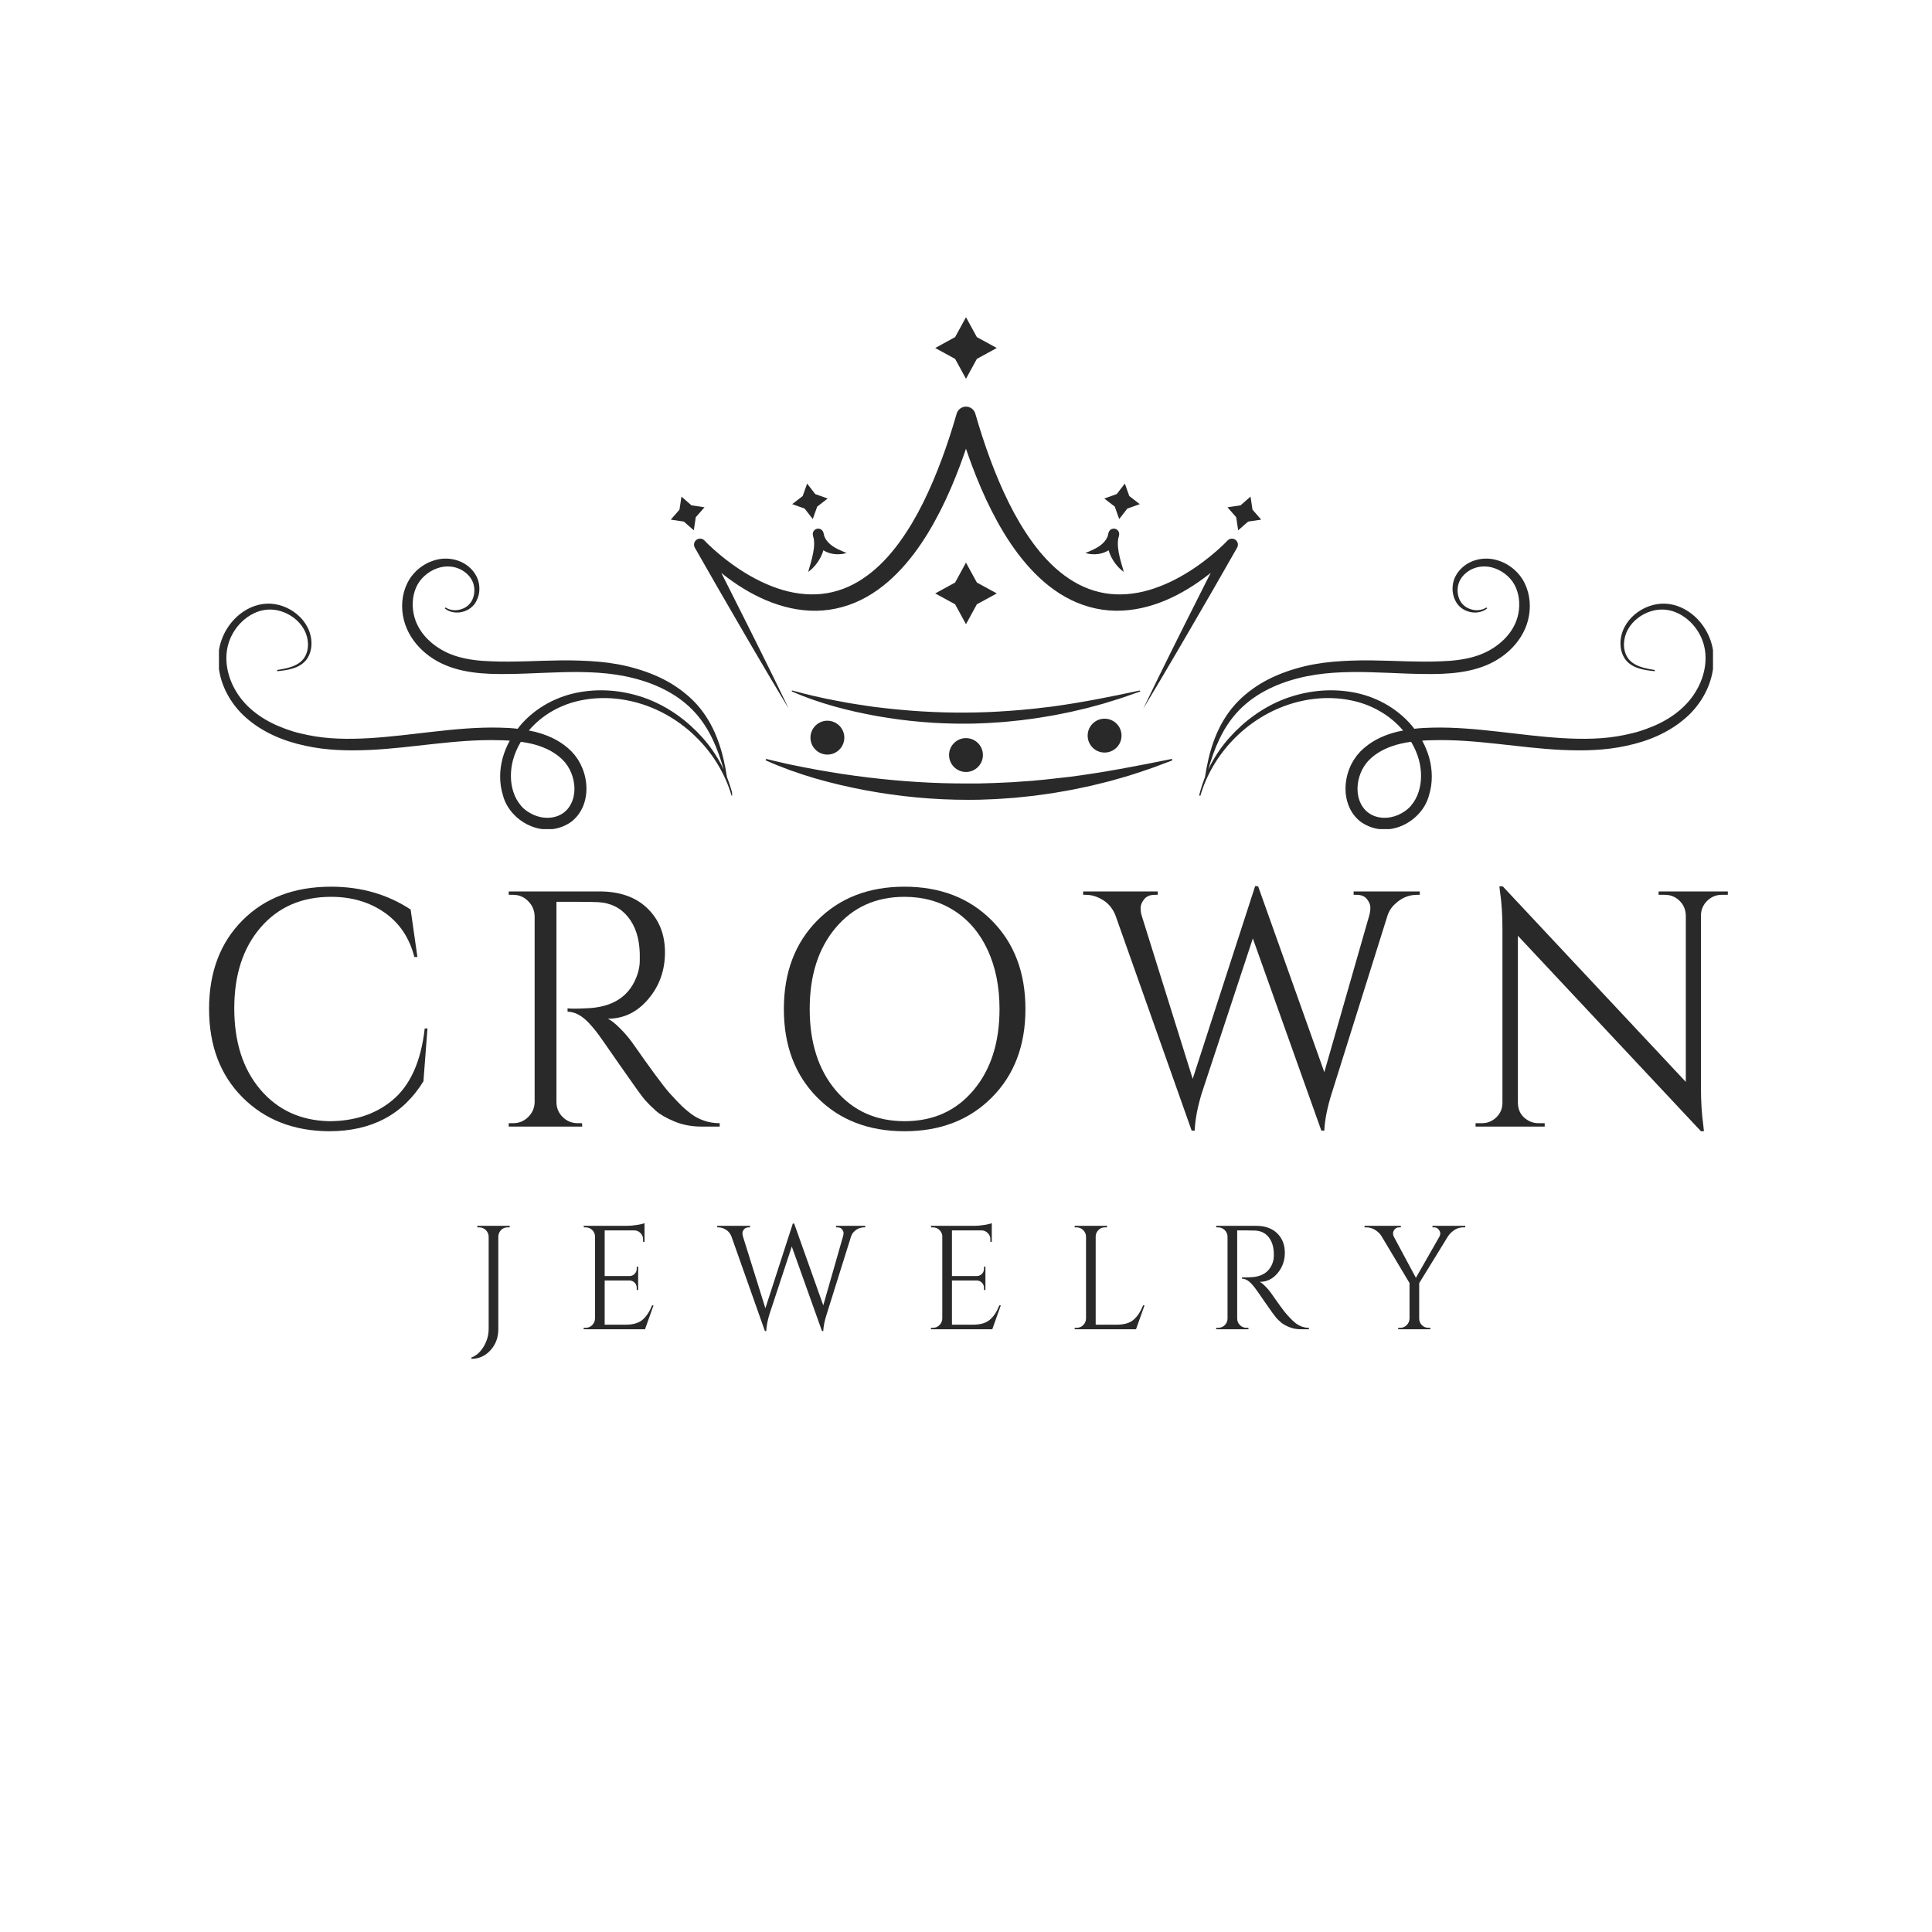 <svg version="1.0" preserveAspectRatio="xMidYMid meet" height="500" viewBox="0 0 375 375" zoomAndPan="magnify" width="500" xmlns:xlink="http://www.w3.org/1999/xlink" xmlns="http://www.w3.org/2000/svg"><defs><g></g><clipPath id="d1b8434a41"><path clip-rule="nonzero" d="M 232.754 108.426 L 332.492 108.426 L 332.492 160.926 L 232.754 160.926 Z M 232.754 108.426"></path></clipPath><clipPath id="75e72c7146"><path clip-rule="nonzero" d="M 42.5 108.426 L 142.098 108.426 L 142.098 160.926 L 42.5 160.926 Z M 42.5 108.426"></path></clipPath><clipPath id="2362b3aef0"><path clip-rule="nonzero" d="M 148 147 L 228 147 L 228 155.324 L 148 155.324 Z M 148 147"></path></clipPath><clipPath id="d8c519e1ed"><path clip-rule="nonzero" d="M 181 61.574 L 194 61.574 L 194 74 L 181 74 Z M 181 61.574"></path></clipPath><clipPath id="45cc638ced"><path clip-rule="nonzero" d="M 238 96 L 244.941 96 L 244.941 103 L 238 103 Z M 238 96"></path></clipPath><clipPath id="d6f0dd83bb"><path clip-rule="nonzero" d="M 130.191 96 L 137 96 L 137 103 L 130.191 103 Z M 130.191 96"></path></clipPath></defs><g clip-path="url(#d1b8434a41)"><path fill-rule="nonzero" fill-opacity="1" d="M 275.348 153.707 C 275.035 154.691 274.527 155.609 273.867 156.387 C 273.203 157.168 272.332 157.754 271.402 158.168 C 269.547 158.988 267.25 158.973 265.605 157.758 C 263.941 156.543 263.305 154.332 263.535 152.312 C 263.75 150.27 264.723 148.293 266.312 146.988 C 267.883 145.645 269.844 144.828 271.855 144.352 C 272.527 144.191 273.211 144.078 273.895 143.98 C 274.562 145.105 275.098 146.309 275.43 147.57 C 275.949 149.574 275.992 151.742 275.348 153.707 Z M 326.301 117.91 C 325.324 117.477 324.273 117.211 323.199 117.168 C 322.129 117.125 321.059 117.309 320.055 117.672 C 318.055 118.398 316.281 119.84 315.297 121.758 C 314.328 123.645 314.18 126.109 315.434 127.93 C 316.066 128.828 317.055 129.398 318.062 129.719 C 319.082 130.047 320.141 130.176 321.184 130.285 L 321.207 130.043 C 320.172 129.883 319.137 129.699 318.188 129.336 C 317.242 128.977 316.391 128.406 315.891 127.602 C 314.867 125.984 315.074 123.758 316.008 122.125 C 316.953 120.453 318.605 119.223 320.406 118.656 C 322.219 118.066 324.129 118.246 325.785 119.082 C 327.441 119.895 328.844 121.258 329.77 122.883 C 330.711 124.512 331.129 126.352 331.039 128.227 C 330.957 130.094 330.398 131.949 329.496 133.617 C 328.598 135.297 327.363 136.754 325.887 137.977 C 324.414 139.199 322.727 140.18 320.934 140.938 C 320.031 141.316 319.113 141.66 318.176 141.949 C 317.242 142.25 316.258 142.434 315.297 142.66 C 311.406 143.48 307.344 143.508 303.266 143.273 C 299.184 143.027 295.047 142.492 290.852 142.016 C 286.652 141.543 282.367 141.129 277.992 141.234 C 276.855 141.25 275.684 141.32 274.504 141.453 C 274.352 141.258 274.211 141.051 274.047 140.859 C 271.047 137.293 266.73 135.047 262.312 134.32 C 257.887 133.57 253.359 134.121 249.254 135.688 C 245.152 137.277 241.555 139.918 238.676 143.129 C 237.23 144.73 236.004 146.52 234.996 148.41 C 234.828 148.73 234.68 149.059 234.527 149.383 C 235.645 145.379 237.246 141.445 240.039 138.359 C 243.156 134.879 247.52 132.766 251.996 131.641 C 256.504 130.48 261.199 130.359 265.848 130.473 C 270.504 130.586 275.164 130.953 279.852 130.789 C 282.191 130.691 284.547 130.418 286.812 129.727 C 289.07 129.047 291.215 127.906 292.957 126.285 C 294.699 124.68 296.051 122.598 296.617 120.266 C 297.188 117.957 297.012 115.43 295.973 113.273 C 294.941 111.105 292.961 109.441 290.68 108.758 C 288.41 108.047 285.766 108.473 283.941 110.059 C 283.035 110.836 282.332 111.887 282.07 113.07 C 281.809 114.242 281.934 115.516 282.488 116.59 C 283.535 118.824 286.715 119.652 288.664 118.098 L 288.512 117.91 C 287.559 118.531 286.363 118.578 285.371 118.219 C 284.359 117.879 283.582 117.141 283.223 116.207 C 282.852 115.289 282.824 114.23 283.105 113.309 C 283.383 112.395 283.996 111.609 284.77 111.039 C 286.332 109.859 288.414 109.652 290.207 110.332 C 292.016 110.996 293.543 112.391 294.254 114.105 C 294.996 115.84 295.062 117.891 294.559 119.754 C 294.059 121.602 292.914 123.281 291.418 124.59 C 289.914 125.914 288.125 126.879 286.129 127.453 C 284.137 128.039 281.977 128.281 279.754 128.355 C 275.273 128.555 270.629 128.223 265.898 128.176 C 263.531 128.168 261.129 128.23 258.719 128.445 C 256.309 128.66 253.875 129.078 251.523 129.777 C 249.168 130.457 246.859 131.395 244.727 132.664 C 242.609 133.957 240.648 135.555 239.086 137.496 C 237.523 139.438 236.379 141.637 235.57 143.898 C 234.754 146.16 234.25 148.492 233.891 150.82 C 233.438 151.988 233.047 153.18 232.754 154.395 L 232.988 154.461 C 235.34 146.371 241.793 139.676 249.684 136.906 C 253.613 135.52 257.914 135.098 262.012 135.895 C 265.984 136.641 269.727 138.695 272.344 141.793 C 271.996 141.863 271.648 141.922 271.301 142.008 C 269.047 142.551 266.719 143.504 264.777 145.184 C 264.535 145.391 264.309 145.617 264.074 145.836 C 263.848 146.086 263.617 146.344 263.398 146.602 C 263.203 146.875 263 147.145 262.816 147.426 C 262.648 147.711 262.469 147.996 262.32 148.289 C 261.723 149.473 261.348 150.746 261.215 152.066 C 261.082 153.387 261.195 154.773 261.676 156.121 C 262.141 157.461 263.043 158.746 264.25 159.609 C 269.473 163.125 276.055 159.426 277.367 154.375 C 278.133 151.914 278.039 149.375 277.402 147.051 C 277.07 145.891 276.609 144.789 276.047 143.758 C 276.715 143.711 277.387 143.68 278.059 143.676 C 286.441 143.43 294.742 145.16 303.152 145.562 C 307.352 145.75 311.609 145.672 315.742 144.746 C 319.859 143.883 323.902 142.207 327.121 139.406 C 330.332 136.641 332.535 132.562 332.625 128.254 C 332.785 123.961 330.227 119.668 326.301 117.91" fill="#292929"></path></g><g clip-path="url(#75e72c7146)"><path fill-rule="nonzero" fill-opacity="1" d="M 99.641 153.707 C 99.953 154.691 100.465 155.609 101.125 156.387 C 101.785 157.168 102.656 157.754 103.586 158.168 C 105.441 158.988 107.742 158.973 109.387 157.758 C 111.047 156.543 111.688 154.332 111.457 152.312 C 111.238 150.27 110.27 148.293 108.676 146.988 C 107.109 145.645 105.148 144.828 103.137 144.352 C 102.461 144.191 101.781 144.078 101.094 143.98 C 100.43 145.105 99.891 146.309 99.559 147.57 C 99.043 149.574 99 151.742 99.641 153.707 Z M 48.688 117.91 C 49.664 117.477 50.719 117.211 51.789 117.168 C 52.859 117.125 53.934 117.309 54.938 117.672 C 56.938 118.398 58.711 119.84 59.695 121.758 C 60.66 123.645 60.812 126.109 59.555 127.93 C 58.922 128.828 57.938 129.398 56.926 129.719 C 55.91 130.047 54.852 130.176 53.809 130.285 L 53.781 130.043 C 54.816 129.883 55.852 129.699 56.805 129.336 C 57.75 128.977 58.602 128.406 59.102 127.602 C 60.125 125.984 59.918 123.758 58.98 122.125 C 58.039 120.453 56.383 119.223 54.586 118.656 C 52.773 118.066 50.863 118.246 49.207 119.082 C 47.551 119.895 46.148 121.258 45.223 122.883 C 44.277 124.512 43.859 126.352 43.949 128.227 C 44.031 130.094 44.594 131.949 45.492 133.617 C 46.395 135.297 47.625 136.754 49.105 137.977 C 50.574 139.199 52.266 140.18 54.059 140.938 C 54.957 141.316 55.875 141.66 56.816 141.949 C 57.75 142.25 58.73 142.434 59.695 142.66 C 63.582 143.48 67.648 143.508 71.723 143.273 C 75.809 143.027 79.941 142.492 84.141 142.016 C 88.336 141.543 92.621 141.129 96.996 141.234 C 98.137 141.25 99.305 141.32 100.484 141.453 C 100.641 141.258 100.781 141.051 100.941 140.859 C 103.945 137.293 108.262 135.047 112.68 134.32 C 117.105 133.57 121.633 134.121 125.734 135.688 C 129.836 137.277 133.438 139.918 136.316 143.129 C 137.762 144.73 138.988 146.52 139.996 148.41 C 140.16 148.73 140.312 149.059 140.465 149.383 C 139.344 145.379 137.742 141.445 134.949 138.359 C 131.836 134.879 127.473 132.766 122.996 131.641 C 118.488 130.48 113.789 130.359 109.145 130.473 C 104.488 130.586 99.824 130.953 95.137 130.789 C 92.801 130.691 90.441 130.418 88.18 129.727 C 85.922 129.047 83.773 127.906 82.031 126.285 C 80.293 124.68 78.938 122.598 78.375 120.266 C 77.801 117.957 77.977 115.43 79.02 113.273 C 80.051 111.105 82.031 109.441 84.312 108.758 C 86.582 108.047 89.227 108.473 91.051 110.059 C 91.957 110.836 92.656 111.887 92.918 113.07 C 93.18 114.242 93.059 115.516 92.5 116.59 C 91.453 118.824 88.277 119.652 86.328 118.098 L 86.48 117.91 C 87.434 118.531 88.629 118.578 89.621 118.219 C 90.629 117.879 91.406 117.141 91.766 116.207 C 92.141 115.289 92.168 114.23 91.887 113.309 C 91.609 112.395 90.996 111.609 90.223 111.039 C 88.656 109.859 86.578 109.652 84.781 110.332 C 82.977 110.996 81.445 112.391 80.734 114.105 C 79.996 115.84 79.926 117.891 80.434 119.754 C 80.934 121.602 82.074 123.281 83.574 124.59 C 85.078 125.914 86.867 126.879 88.859 127.453 C 90.855 128.039 93.016 128.281 95.238 128.355 C 99.719 128.555 104.359 128.223 109.094 128.176 C 111.461 128.168 113.863 128.23 116.27 128.445 C 118.684 128.66 121.113 129.078 123.465 129.777 C 125.82 130.457 128.129 131.395 130.262 132.664 C 132.379 133.957 134.34 135.555 135.906 137.496 C 137.465 139.438 138.609 141.637 139.418 143.898 C 140.238 146.16 140.742 148.492 141.098 150.82 C 141.555 151.988 141.945 153.18 142.234 154.395 L 142 154.461 C 139.652 146.371 133.199 139.676 125.309 136.906 C 121.375 135.52 117.078 135.098 112.98 135.895 C 109.004 136.641 105.266 138.695 102.645 141.793 C 102.992 141.863 103.34 141.922 103.691 142.008 C 105.941 142.551 108.273 143.504 110.215 145.184 C 110.453 145.391 110.684 145.617 110.914 145.836 C 111.145 146.086 111.371 146.344 111.59 146.602 C 111.789 146.875 111.992 147.145 112.176 147.426 C 112.344 147.711 112.52 147.996 112.668 148.289 C 113.27 149.473 113.645 150.746 113.777 152.066 C 113.906 153.387 113.797 154.773 113.316 156.121 C 112.852 157.461 111.949 158.746 110.742 159.609 C 105.52 163.125 98.934 159.426 97.621 154.375 C 96.855 151.914 96.949 149.375 97.586 147.051 C 97.918 145.891 98.379 144.789 98.945 143.758 C 98.277 143.711 97.605 143.68 96.934 143.676 C 88.551 143.43 80.25 145.16 71.84 145.562 C 67.641 145.75 63.379 145.672 59.25 144.746 C 55.129 143.883 51.09 142.207 47.867 139.406 C 44.66 136.641 42.453 132.562 42.367 128.254 C 42.207 123.961 44.762 119.668 48.688 117.91" fill="#292929"></path></g><path fill-rule="nonzero" fill-opacity="1" d="M 160.223 104.555 C 160.191 104.508 160.176 104.453 160.148 104.406 C 160.09 104.309 160.051 104.207 160.008 104.105 C 160 104.082 159.992 104.059 159.984 104.035 C 159.941 103.805 159.887 103.574 159.812 103.348 L 159.809 103.336 C 159.66 102.871 159.203 102.559 158.695 102.613 C 158.121 102.676 157.703 103.191 157.766 103.77 C 157.773 103.871 157.785 103.91 157.793 103.969 C 157.805 104.027 157.816 104.074 157.828 104.125 C 157.852 104.227 157.883 104.32 157.91 104.414 C 157.914 104.418 157.914 104.418 157.914 104.422 C 157.938 104.527 157.957 104.633 157.973 104.742 C 158.004 105.004 158.027 105.27 158.023 105.543 C 158.023 106.098 157.953 106.672 157.844 107.266 C 157.738 107.859 157.586 108.465 157.418 109.086 C 157.25 109.707 157.059 110.332 156.867 111 C 157.156 110.805 157.422 110.582 157.668 110.344 C 157.918 110.102 158.145 109.844 158.363 109.574 C 158.797 109.035 159.164 108.434 159.457 107.785 C 159.598 107.473 159.719 107.145 159.812 106.805 C 160.031 106.941 160.254 107.059 160.48 107.156 L 160.965 107.34 C 161.129 107.383 161.293 107.422 161.457 107.461 C 161.539 107.477 161.617 107.5 161.699 107.512 C 161.781 107.523 161.863 107.531 161.945 107.539 C 162.109 107.555 162.273 107.574 162.434 107.582 C 162.758 107.586 163.078 107.566 163.395 107.539 C 163.711 107.484 164.023 107.418 164.324 107.336 C 164.031 107.199 163.746 107.082 163.469 106.977 L 162.664 106.609 C 162.539 106.539 162.414 106.477 162.289 106.41 C 162.227 106.379 162.168 106.344 162.105 106.312 C 162.047 106.277 161.988 106.238 161.93 106.203 C 161.816 106.129 161.703 106.055 161.59 105.992 L 161.281 105.754 C 160.883 105.438 160.559 105.078 160.312 104.699 L 160.223 104.555" fill="#292929"></path><path fill-rule="nonzero" fill-opacity="1" d="M 238.262 104.918 L 238.215 104.965 C 238.105 105.078 237.965 105.223 237.836 105.352 L 237.434 105.746 C 237.16 106.012 236.879 106.27 236.598 106.523 C 236.031 107.035 235.453 107.531 234.859 108.008 C 233.672 108.965 232.445 109.871 231.172 110.691 C 228.625 112.336 225.898 113.684 223.062 114.516 C 220.23 115.348 217.277 115.617 214.457 115.141 C 213.043 114.902 211.668 114.484 210.355 113.902 C 209.043 113.32 207.801 112.574 206.629 111.711 C 204.281 109.98 202.246 107.773 200.473 105.355 C 199.586 104.145 198.758 102.879 197.977 101.578 C 197.203 100.273 196.48 98.934 195.801 97.566 C 193.094 92.082 191.023 86.238 189.309 80.289 C 189.133 79.695 188.664 79.188 188.02 79 C 187.02 78.711 185.977 79.289 185.688 80.289 C 183.969 86.238 181.891 92.078 179.188 97.559 C 178.508 98.926 177.781 100.27 177.008 101.57 C 176.227 102.871 175.398 104.133 174.512 105.348 C 172.738 107.766 170.703 109.973 168.355 111.699 C 167.184 112.562 165.941 113.312 164.629 113.895 C 163.32 114.477 161.945 114.895 160.535 115.133 C 157.711 115.613 154.762 115.344 151.93 114.516 C 149.094 113.68 146.367 112.336 143.824 110.691 C 142.551 109.867 141.324 108.965 140.137 108.008 C 139.547 107.527 138.965 107.031 138.402 106.52 C 138.117 106.266 137.84 106.008 137.566 105.746 L 137.164 105.348 C 137.031 105.219 136.895 105.078 136.781 104.961 L 136.738 104.914 C 136.375 104.527 135.781 104.426 135.301 104.703 C 134.738 105.023 134.543 105.742 134.867 106.305 L 139.355 114.148 L 143.887 121.969 C 145.391 124.578 146.926 127.172 148.453 129.77 L 149.598 131.715 L 150.758 133.656 L 153.082 137.535 L 151.113 133.465 L 150.121 131.434 L 149.121 129.406 C 147.785 126.707 146.457 124 145.098 121.312 L 141.039 113.238 L 140.008 111.211 C 140.758 111.809 141.523 112.387 142.316 112.938 C 144.973 114.785 147.879 116.363 151.047 117.383 C 152.625 117.891 154.27 118.262 155.949 118.434 C 157.629 118.613 159.344 118.59 161.035 118.34 C 162.723 118.094 164.383 117.625 165.953 116.969 C 167.523 116.309 169.008 115.465 170.375 114.488 C 173.117 112.531 175.41 110.094 177.387 107.492 C 179.359 104.883 181.016 102.086 182.477 99.219 C 183.207 97.781 183.887 96.328 184.527 94.859 C 185.164 93.387 185.754 91.902 186.316 90.406 C 186.727 89.309 187.121 88.207 187.496 87.098 C 187.871 88.207 188.266 89.309 188.676 90.406 C 189.793 93.398 191.051 96.348 192.512 99.219 C 193.973 102.086 195.625 104.887 197.602 107.496 C 199.578 110.098 201.875 112.535 204.617 114.492 C 205.984 115.465 207.469 116.309 209.039 116.969 C 210.609 117.625 212.27 118.09 213.957 118.336 C 215.648 118.586 217.363 118.605 219.043 118.426 C 220.723 118.254 222.363 117.883 223.945 117.375 C 227.109 116.355 230.016 114.777 232.676 112.93 C 233.473 112.375 234.246 111.793 235.004 111.188 L 233.957 113.238 L 229.898 121.312 C 228.539 124.004 227.215 126.707 225.875 129.41 L 224.875 131.434 L 223.887 133.465 L 221.914 137.535 L 224.238 133.656 L 225.395 131.715 L 226.539 129.766 C 228.066 127.168 229.602 124.578 231.105 121.965 L 235.637 114.145 L 240.125 106.301 C 240.387 105.844 240.312 105.25 239.914 104.871 C 239.445 104.43 238.707 104.449 238.262 104.918" fill="#292929"></path><path fill-rule="nonzero" fill-opacity="1" d="M 212.562 107.582 C 212.723 107.574 212.887 107.555 213.051 107.539 C 213.133 107.531 213.215 107.523 213.297 107.512 C 213.379 107.5 213.457 107.477 213.539 107.461 C 213.703 107.422 213.867 107.383 214.031 107.34 L 214.516 107.156 C 214.742 107.059 214.965 106.941 215.18 106.805 C 215.277 107.145 215.398 107.473 215.539 107.785 C 215.832 108.434 216.199 109.035 216.633 109.574 C 216.852 109.844 217.078 110.102 217.328 110.344 C 217.574 110.582 217.84 110.805 218.129 111 C 217.938 110.332 217.746 109.707 217.578 109.086 C 217.41 108.465 217.258 107.859 217.148 107.266 C 217.043 106.672 216.973 106.098 216.973 105.543 C 216.969 105.27 216.992 105.004 217.023 104.742 C 217.039 104.633 217.059 104.527 217.082 104.422 C 217.082 104.418 217.082 104.418 217.082 104.414 C 217.113 104.32 217.145 104.227 217.168 104.125 C 217.18 104.074 217.191 104.027 217.199 103.969 C 217.211 103.91 217.223 103.871 217.23 103.77 C 217.285 103.285 216.988 102.812 216.508 102.656 C 215.953 102.48 215.363 102.785 215.188 103.336 L 215.184 103.348 C 215.109 103.574 215.055 103.805 215.012 104.035 C 215.004 104.059 214.996 104.082 214.988 104.105 C 214.945 104.207 214.906 104.309 214.848 104.406 C 214.82 104.453 214.801 104.508 214.773 104.555 L 214.684 104.699 C 214.438 105.078 214.113 105.438 213.715 105.754 L 213.406 105.992 C 213.293 106.055 213.18 106.129 213.066 106.203 C 213.008 106.238 212.949 106.277 212.891 106.312 C 212.828 106.344 212.77 106.379 212.707 106.41 C 212.582 106.477 212.457 106.539 212.332 106.609 L 211.527 106.977 C 211.25 107.082 210.965 107.199 210.672 107.336 C 210.973 107.418 211.285 107.484 211.602 107.539 C 211.914 107.566 212.238 107.586 212.562 107.582" fill="#292929"></path><path fill-rule="nonzero" fill-opacity="1" d="M 169.535 137.188 L 168.484 137.035 C 167.785 136.938 167.09 136.816 166.387 136.715 C 165.684 136.621 164.984 136.488 164.285 136.371 C 163.586 136.25 162.891 136.109 162.191 135.977 C 159.391 135.449 156.613 134.809 153.828 134.039 L 153.812 134.035 C 153.762 134.02 153.707 134.047 153.688 134.094 C 153.664 134.148 153.688 134.215 153.742 134.238 C 159.031 136.527 164.633 137.992 170.293 139.004 C 175.961 140.004 181.715 140.5 187.473 140.465 L 188.551 140.453 L 189.09 140.445 L 189.629 140.426 L 191.785 140.34 C 192.504 140.301 193.223 140.246 193.941 140.199 L 195.016 140.121 L 196.09 140.012 C 198.957 139.762 201.801 139.316 204.633 138.82 L 206.75 138.398 C 207.102 138.328 207.457 138.266 207.805 138.184 L 210.957 137.445 L 213.039 136.883 L 214.078 136.598 C 214.43 136.508 214.766 136.387 215.113 136.285 L 217.172 135.645 C 217.859 135.441 218.531 135.184 219.215 134.949 L 221.246 134.238 C 221.297 134.223 221.328 134.168 221.316 134.113 C 221.305 134.059 221.246 134.02 221.191 134.031 L 221.172 134.035 C 215.52 135.262 209.934 136.359 204.324 137.129 C 203.625 137.227 202.918 137.293 202.219 137.375 C 201.516 137.457 200.816 137.559 200.113 137.613 C 199.41 137.68 198.707 137.742 198.008 137.816 C 197.305 137.883 196.602 137.922 195.898 137.977 C 193.086 138.18 190.273 138.305 187.457 138.309 C 181.828 138.359 176.203 137.996 170.59 137.316 L 169.535 137.188" fill="#292929"></path><g clip-path="url(#2362b3aef0)"><path fill-rule="nonzero" fill-opacity="1" d="M 227.359 147.328 L 227.332 147.332 C 220.676 148.688 214.172 149.938 207.645 150.781 C 204.375 151.156 201.121 151.547 197.855 151.727 C 197.445 151.754 197.039 151.781 196.633 151.816 L 195.406 151.875 C 194.59 151.91 193.773 151.961 192.957 151.984 L 190.508 152.055 L 189.895 152.07 L 188.059 152.07 C 181.527 152.105 174.992 151.691 168.465 150.898 C 165.195 150.508 161.934 150.008 158.664 149.426 C 157.031 149.133 155.402 148.805 153.762 148.473 L 152.531 148.211 L 151.309 147.926 C 150.484 147.75 149.672 147.539 148.852 147.336 L 148.816 147.328 C 148.746 147.312 148.668 147.348 148.637 147.418 C 148.602 147.496 148.637 147.59 148.715 147.625 C 154.871 150.375 161.398 152.148 168.004 153.395 C 174.613 154.625 181.34 155.258 188.066 155.246 L 189.328 155.234 L 189.961 155.23 L 190.59 155.207 L 193.109 155.109 C 193.949 155.07 194.789 154.996 195.629 154.941 L 196.887 154.855 L 198.141 154.727 C 198.977 154.637 199.812 154.559 200.648 154.461 L 203.148 154.117 C 203.562 154.055 203.98 154.012 204.395 153.938 L 205.637 153.723 C 206.465 153.574 207.297 153.445 208.121 153.285 L 210.59 152.77 C 211 152.68 211.414 152.602 211.82 152.504 L 213.047 152.203 L 215.492 151.598 L 217.918 150.906 C 219.539 150.461 221.121 149.895 222.719 149.371 C 223.52 149.121 224.301 148.801 225.086 148.516 L 227.445 147.629 C 227.52 147.602 227.562 147.527 227.547 147.449 C 227.527 147.363 227.445 147.309 227.359 147.328" fill="#292929"></path></g><g clip-path="url(#d8c519e1ed)"><path fill-rule="nonzero" fill-opacity="1" d="M 187.496 73.523 L 189.609 69.66 L 193.473 67.547 L 189.609 65.434 L 187.496 61.57 L 185.387 65.434 L 181.523 67.547 L 185.387 69.66 L 187.496 73.523" fill="#292929"></path></g><path fill-rule="nonzero" fill-opacity="1" d="M 187.496 121.156 L 189.609 117.293 L 193.473 115.184 L 189.609 113.07 L 187.496 109.207 L 185.387 113.07 L 181.523 115.184 L 185.387 117.293 L 187.496 121.156" fill="#292929"></path><g clip-path="url(#45cc638ced)"><path fill-rule="nonzero" fill-opacity="1" d="M 243.109 98.926 L 242.734 96.434 L 242.727 96.387 L 240.793 98.082 L 238.254 98.465 L 239.945 100.395 L 240.324 102.891 L 240.328 102.934 L 242.262 101.242 L 244.801 100.859 L 243.109 98.926" fill="#292929"></path></g><path fill-rule="nonzero" fill-opacity="1" d="M 217.238 100.75 L 218.809 98.719 L 221.23 97.852 L 219.195 96.281 L 218.332 93.863 L 216.762 95.898 L 214.344 96.762 L 216.375 98.332 L 217.238 100.75" fill="#292929"></path><g clip-path="url(#d6f0dd83bb)"><path fill-rule="nonzero" fill-opacity="1" d="M 136.742 98.465 L 134.203 98.082 L 132.27 96.387 L 131.887 98.926 L 130.195 100.859 L 132.734 101.242 L 134.668 102.934 L 135.047 100.395 L 136.742 98.465" fill="#292929"></path></g><path fill-rule="nonzero" fill-opacity="1" d="M 157.727 100.715 L 157.754 100.75 L 158.621 98.332 L 160.652 96.762 L 158.234 95.898 L 156.691 93.902 L 156.664 93.863 L 155.801 96.281 L 153.766 97.852 L 156.184 98.719 L 157.727 100.715" fill="#292929"></path><path fill-rule="nonzero" fill-opacity="1" d="M 184.211 146.551 C 184.211 148.363 185.684 149.84 187.496 149.84 C 189.309 149.84 190.785 148.363 190.785 146.551 C 190.785 144.738 189.309 143.266 187.496 143.266 C 185.684 143.266 184.211 144.738 184.211 146.551" fill="#292929"></path><path fill-rule="nonzero" fill-opacity="1" d="M 157.309 143.176 C 157.309 144.988 158.781 146.465 160.594 146.465 C 162.406 146.465 163.883 144.988 163.883 143.176 C 163.883 141.367 162.406 139.891 160.594 139.891 C 158.781 139.891 157.309 141.367 157.309 143.176" fill="#292929"></path><path fill-rule="nonzero" fill-opacity="1" d="M 214.398 139.496 C 212.586 139.496 211.113 140.973 211.113 142.785 C 211.113 144.598 212.586 146.07 214.398 146.07 C 216.211 146.07 217.688 144.598 217.688 142.785 C 217.688 140.973 216.211 139.496 214.398 139.496" fill="#292929"></path><g fill-opacity="1" fill="#292929"><g transform="translate(36.674, 218.668)"><g><path d="M 27.188 0.906 C 20.32 0.863 14.723 -1.328 10.391 -5.672 C 6.066 -10.016 3.906 -15.738 3.906 -22.844 C 3.906 -29.957 6.066 -35.688 10.391 -40.031 C 14.723 -44.383 20.453 -46.562 27.578 -46.562 C 33.398 -46.562 38.551 -45.082 43.031 -42.125 L 44.344 -32.922 L 43.75 -32.922 C 42.789 -36.66 40.852 -39.539 37.938 -41.562 C 35.031 -43.582 31.578 -44.594 27.578 -44.594 C 21.891 -44.594 17.336 -42.613 13.922 -38.656 C 10.504 -34.707 8.797 -29.473 8.797 -22.953 C 8.797 -16.43 10.477 -11.18 13.844 -7.203 C 17.219 -3.223 21.664 -1.172 27.188 -1.047 C 32.062 -1.047 36.125 -2.367 39.375 -5.016 C 42.906 -7.891 45.035 -12.566 45.766 -19.047 L 46.297 -19.047 L 45.516 -8.797 C 41.555 -2.328 35.445 0.906 27.188 0.906 Z M 27.188 0.906"></path></g></g></g><g fill-opacity="1" fill="#292929"><g transform="translate(94.835, 218.668)"><g><path d="M 17.344 -43.625 L 13.172 -43.625 L 13.172 -4.766 C 13.172 -3.629 13.57 -2.66 14.375 -1.859 C 15.176 -1.055 16.164 -0.656 17.344 -0.656 L 18.125 -0.656 L 18.188 0 L 3.906 0 L 3.906 -0.656 L 4.766 -0.656 C 5.891 -0.656 6.852 -1.047 7.656 -1.828 C 8.469 -2.609 8.895 -3.562 8.938 -4.688 L 8.938 -40.875 C 8.895 -42.008 8.469 -42.977 7.656 -43.781 C 6.852 -44.582 5.891 -44.984 4.766 -44.984 L 3.906 -44.984 L 3.906 -45.641 L 21.516 -45.641 C 25.473 -45.641 28.582 -44.539 30.844 -42.344 C 33.102 -40.156 34.234 -37.312 34.234 -33.812 C 34.234 -30.312 33.156 -27.289 31 -24.75 C 28.852 -22.207 26.234 -20.938 23.141 -20.938 C 23.797 -20.625 24.566 -20.02 25.453 -19.125 C 26.348 -18.238 27.145 -17.316 27.844 -16.359 C 31.582 -11.016 34.016 -7.723 35.141 -6.484 C 36.273 -5.242 37.082 -4.395 37.562 -3.938 C 38.039 -3.488 38.562 -3.047 39.125 -2.609 C 39.688 -2.172 40.25 -1.82 40.812 -1.562 C 42.07 -0.957 43.422 -0.656 44.859 -0.656 L 44.859 0 L 41.281 0 C 39.406 0 37.66 -0.332 36.047 -1 C 34.441 -1.676 33.238 -2.375 32.438 -3.094 C 31.633 -3.812 30.938 -4.504 30.344 -5.172 C 29.758 -5.848 28.141 -8.098 25.484 -11.922 C 22.836 -15.754 21.297 -17.941 20.859 -18.484 C 20.43 -19.023 19.977 -19.555 19.5 -20.078 C 18.102 -21.555 16.711 -22.297 15.328 -22.297 L 15.328 -22.953 C 15.672 -22.91 16.125 -22.891 16.688 -22.891 C 17.258 -22.891 17.957 -22.91 18.781 -22.953 C 24.164 -23.078 27.555 -25.336 28.953 -29.734 C 29.211 -30.598 29.344 -31.41 29.344 -32.172 C 29.344 -32.93 29.344 -33.422 29.344 -33.641 C 29.258 -36.555 28.5 -38.906 27.062 -40.688 C 25.625 -42.469 23.688 -43.426 21.25 -43.562 C 20.207 -43.602 18.906 -43.625 17.344 -43.625 Z M 17.344 -43.625"></path></g></g></g><g fill-opacity="1" fill="#292929"><g transform="translate(147.584, 218.668)"><g><path d="M 11.047 -40 C 15.379 -44.375 21.02 -46.562 27.969 -46.562 C 34.926 -46.562 40.578 -44.375 44.922 -40 C 49.273 -35.633 51.453 -29.906 51.453 -22.812 C 51.453 -15.727 49.273 -10.004 44.922 -5.641 C 40.578 -1.273 34.926 0.906 27.969 0.906 C 21.02 0.906 15.379 -1.273 11.047 -5.641 C 6.723 -10.004 4.562 -15.727 4.562 -22.812 C 4.562 -29.906 6.723 -35.633 11.047 -40 Z M 14.625 -7.047 C 18 -3.047 22.457 -1.047 28 -1.047 C 33.539 -1.047 37.992 -3.047 41.359 -7.047 C 44.734 -11.047 46.422 -16.305 46.422 -22.828 C 46.422 -27.129 45.66 -30.93 44.141 -34.234 C 42.617 -37.535 40.457 -40.086 37.656 -41.891 C 34.852 -43.691 31.625 -44.594 27.969 -44.594 C 22.445 -44.594 18 -42.594 14.625 -38.594 C 11.258 -34.602 9.578 -29.348 9.578 -22.828 C 9.578 -16.305 11.258 -11.047 14.625 -7.047 Z M 14.625 -7.047"></path></g></g></g><g fill-opacity="1" fill="#292929"><g transform="translate(210.831, 218.668)"><g><path d="M 64.75 -44.984 L 64.219 -44.984 C 62.613 -44.984 61.203 -44.398 59.984 -43.234 C 59.285 -42.617 58.785 -41.859 58.484 -40.953 L 47.656 -6.453 C 46.789 -3.711 46.312 -1.301 46.219 0.781 L 45.641 0.781 L 32.344 -36.516 L 22.422 -6.453 C 21.598 -3.754 21.145 -1.344 21.062 0.781 L 20.469 0.781 L 5.672 -41.016 C 5.148 -42.316 4.344 -43.301 3.25 -43.969 C 2.164 -44.645 1.062 -44.984 -0.062 -44.984 L -0.594 -44.984 L -0.594 -45.641 L 13.891 -45.641 L 13.891 -44.984 L 13.297 -44.984 C 12.379 -44.984 11.691 -44.691 11.234 -44.109 C 10.785 -43.523 10.562 -42.973 10.562 -42.453 C 10.562 -41.93 10.625 -41.453 10.75 -41.016 L 20.672 -9.266 L 32.797 -46.688 L 33.375 -46.625 L 46.219 -10.562 L 54.969 -41.078 C 55.094 -41.555 55.156 -42.047 55.156 -42.547 C 55.156 -43.047 54.938 -43.578 54.5 -44.141 C 54.07 -44.703 53.398 -44.984 52.484 -44.984 L 51.906 -44.984 L 51.906 -45.641 L 64.75 -45.641 Z M 64.75 -44.984"></path></g></g></g><g fill-opacity="1" fill="#292929"><g transform="translate(283.466, 218.668)"><g><path d="M 50.734 -44.984 C 49.641 -44.984 48.703 -44.602 47.922 -43.844 C 47.141 -43.082 46.727 -42.16 46.688 -41.078 L 46.688 -7.438 C 46.688 -4.914 46.836 -2.523 47.141 -0.266 L 47.266 0.906 L 46.688 0.906 L 11.156 -37.031 L 11.156 -4.562 C 11.195 -3.039 11.867 -1.91 13.172 -1.172 C 13.773 -0.828 14.426 -0.656 15.125 -0.656 L 16.359 -0.656 L 16.359 0 L 2.938 0 L 2.938 -0.656 L 4.172 -0.656 C 5.254 -0.656 6.188 -1.035 6.969 -1.797 C 7.758 -2.555 8.156 -3.5 8.156 -4.625 L 8.156 -38.469 C 8.156 -41.125 8 -43.492 7.688 -45.578 L 7.562 -46.625 L 8.219 -46.625 L 43.75 -8.672 L 43.75 -41.016 C 43.707 -42.141 43.297 -43.082 42.516 -43.844 C 41.734 -44.602 40.797 -44.984 39.703 -44.984 L 38.469 -44.984 L 38.469 -45.641 L 51.906 -45.641 L 51.906 -44.984 Z M 50.734 -44.984"></path></g></g></g><g fill-opacity="1" fill="#292929"><g transform="translate(90.926, 258.011)"><g><path d="M 7.625 -19.781 C 6.938 -19.781 6.41 -19.484 6.047 -18.891 C 5.898 -18.629 5.816 -18.328 5.797 -17.984 L 5.797 0 C 5.797 1.602 5.289 2.957 4.281 4.062 C 3.281 5.176 2.047 5.734 0.578 5.734 L 0.578 5.469 C 1.516 5.145 2.305 4.441 2.953 3.359 C 3.598 2.285 3.922 1.133 3.922 -0.094 L 3.922 -17.984 C 3.91 -18.473 3.727 -18.895 3.375 -19.25 C 3.02 -19.602 2.594 -19.781 2.094 -19.781 L 1.719 -19.781 L 1.719 -20.078 L 8 -20.078 L 8 -19.781 Z M 7.625 -19.781"></path></g></g></g><g fill-opacity="1" fill="#292929"><g transform="translate(111.57, 258.011)"><g><path d="M 2.094 -0.281 C 2.594 -0.281 3.02 -0.457 3.375 -0.812 C 3.727 -1.164 3.91 -1.594 3.922 -2.094 L 3.922 -18.156 C 3.867 -18.613 3.672 -19 3.328 -19.312 C 2.984 -19.625 2.57 -19.781 2.094 -19.781 L 1.75 -19.781 L 1.719 -20.078 L 10.125 -20.078 C 10.719 -20.078 11.363 -20.133 12.062 -20.25 C 12.758 -20.363 13.25 -20.477 13.531 -20.594 L 13.531 -16.969 L 13.25 -16.969 L 13.25 -17.484 C 13.25 -17.941 13.086 -18.332 12.766 -18.656 C 12.453 -18.988 12.078 -19.164 11.641 -19.188 L 5.797 -19.188 L 5.797 -10.328 L 10.641 -10.328 C 11.016 -10.336 11.336 -10.477 11.609 -10.75 C 11.879 -11.02 12.016 -11.352 12.016 -11.75 L 12.016 -12.156 L 12.297 -12.156 L 12.297 -7.625 L 12.016 -7.625 L 12.016 -8.062 C 12.016 -8.438 11.883 -8.758 11.625 -9.031 C 11.363 -9.301 11.047 -9.445 10.672 -9.469 L 5.797 -9.469 L 5.797 -0.891 L 9.891 -0.891 C 11.305 -0.891 12.383 -1.203 13.125 -1.828 C 13.875 -2.461 14.5 -3.398 15 -4.641 L 15.281 -4.641 L 13.625 0 L 1.719 0 L 1.719 -0.281 Z M 2.094 -0.281"></path></g></g></g><g fill-opacity="1" fill="#292929"><g transform="translate(139.467, 258.011)"><g><path d="M 28.469 -19.781 L 28.25 -19.781 C 27.539 -19.781 26.914 -19.523 26.375 -19.016 C 26.07 -18.742 25.852 -18.406 25.719 -18 L 20.969 -2.844 C 20.582 -1.633 20.367 -0.57 20.328 0.344 L 20.078 0.344 L 14.219 -16.062 L 9.859 -2.844 C 9.504 -1.656 9.305 -0.594 9.266 0.344 L 9 0.344 L 2.5 -18.031 C 2.27 -18.602 1.914 -19.035 1.438 -19.328 C 0.957 -19.629 0.469 -19.781 -0.031 -19.781 L -0.25 -19.781 L -0.25 -20.078 L 6.109 -20.078 L 6.109 -19.781 L 5.859 -19.781 C 5.453 -19.781 5.145 -19.648 4.938 -19.391 C 4.738 -19.141 4.641 -18.898 4.641 -18.672 C 4.641 -18.441 4.672 -18.227 4.734 -18.031 L 9.094 -4.078 L 14.422 -20.531 L 14.688 -20.5 L 20.328 -4.641 L 24.172 -18.062 C 24.234 -18.27 24.266 -18.484 24.266 -18.703 C 24.266 -18.922 24.164 -19.156 23.969 -19.406 C 23.781 -19.656 23.484 -19.781 23.078 -19.781 L 22.828 -19.781 L 22.828 -20.078 L 28.469 -20.078 Z M 28.469 -19.781"></path></g></g></g><g fill-opacity="1" fill="#292929"><g transform="translate(178.976, 258.011)"><g><path d="M 2.094 -0.281 C 2.594 -0.281 3.02 -0.457 3.375 -0.812 C 3.727 -1.164 3.91 -1.594 3.922 -2.094 L 3.922 -18.156 C 3.867 -18.613 3.672 -19 3.328 -19.312 C 2.984 -19.625 2.57 -19.781 2.094 -19.781 L 1.75 -19.781 L 1.719 -20.078 L 10.125 -20.078 C 10.719 -20.078 11.363 -20.133 12.062 -20.25 C 12.758 -20.363 13.25 -20.477 13.531 -20.594 L 13.531 -16.969 L 13.25 -16.969 L 13.25 -17.484 C 13.25 -17.941 13.086 -18.332 12.766 -18.656 C 12.453 -18.988 12.078 -19.164 11.641 -19.188 L 5.797 -19.188 L 5.797 -10.328 L 10.641 -10.328 C 11.016 -10.336 11.336 -10.477 11.609 -10.75 C 11.879 -11.02 12.016 -11.352 12.016 -11.75 L 12.016 -12.156 L 12.297 -12.156 L 12.297 -7.625 L 12.016 -7.625 L 12.016 -8.062 C 12.016 -8.438 11.883 -8.758 11.625 -9.031 C 11.363 -9.301 11.047 -9.445 10.672 -9.469 L 5.797 -9.469 L 5.797 -0.891 L 9.891 -0.891 C 11.305 -0.891 12.383 -1.203 13.125 -1.828 C 13.875 -2.461 14.5 -3.398 15 -4.641 L 15.281 -4.641 L 13.625 0 L 1.719 0 L 1.719 -0.281 Z M 2.094 -0.281"></path></g></g></g><g fill-opacity="1" fill="#292929"><g transform="translate(206.874, 258.011)"><g><path d="M 2.094 -0.281 C 2.594 -0.281 3.02 -0.457 3.375 -0.812 C 3.727 -1.164 3.91 -1.594 3.922 -2.094 L 3.922 -17.984 C 3.91 -18.473 3.727 -18.895 3.375 -19.25 C 3.02 -19.602 2.594 -19.781 2.094 -19.781 L 1.719 -19.781 L 1.719 -20.078 L 8 -20.078 L 8 -19.781 L 7.625 -19.781 C 6.938 -19.781 6.41 -19.484 6.047 -18.891 C 5.879 -18.609 5.797 -18.305 5.797 -17.984 L 5.797 -0.891 L 9.891 -0.891 C 11.305 -0.891 12.383 -1.203 13.125 -1.828 C 13.875 -2.461 14.5 -3.398 15 -4.641 L 15.281 -4.641 L 13.625 0 L 1.719 0 L 1.719 -0.281 Z M 2.094 -0.281"></path></g></g></g><g fill-opacity="1" fill="#292929"><g transform="translate(234.341, 258.011)"><g><path d="M 7.625 -19.188 L 5.797 -19.188 L 5.797 -2.094 C 5.797 -1.594 5.973 -1.164 6.328 -0.812 C 6.68 -0.457 7.113 -0.281 7.625 -0.281 L 7.969 -0.281 L 8 0 L 1.719 0 L 1.719 -0.281 L 2.094 -0.281 C 2.594 -0.281 3.02 -0.453 3.375 -0.797 C 3.727 -1.141 3.91 -1.562 3.922 -2.062 L 3.922 -17.984 C 3.91 -18.473 3.727 -18.895 3.375 -19.25 C 3.02 -19.602 2.594 -19.781 2.094 -19.781 L 1.719 -19.781 L 1.719 -20.078 L 9.469 -20.078 C 11.207 -20.078 12.57 -19.594 13.562 -18.625 C 14.551 -17.656 15.047 -16.398 15.047 -14.859 C 15.047 -13.328 14.57 -12 13.625 -10.875 C 12.688 -9.758 11.535 -9.203 10.172 -9.203 C 10.461 -9.066 10.801 -8.801 11.188 -8.406 C 11.582 -8.02 11.938 -7.617 12.25 -7.203 C 13.883 -4.848 14.953 -3.395 15.453 -2.844 C 15.953 -2.301 16.305 -1.93 16.516 -1.734 C 16.723 -1.535 16.953 -1.336 17.203 -1.141 C 17.453 -0.953 17.703 -0.801 17.953 -0.688 C 18.504 -0.414 19.094 -0.281 19.719 -0.281 L 19.719 0 L 18.156 0 C 17.332 0 16.566 -0.145 15.859 -0.438 C 15.148 -0.738 14.617 -1.047 14.266 -1.359 C 13.91 -1.672 13.602 -1.973 13.344 -2.266 C 13.082 -2.566 12.367 -3.555 11.203 -5.234 C 10.047 -6.922 9.367 -7.883 9.172 -8.125 C 8.984 -8.363 8.785 -8.598 8.578 -8.828 C 7.961 -9.484 7.348 -9.812 6.734 -9.812 L 6.734 -10.094 C 6.891 -10.07 7.094 -10.062 7.344 -10.062 C 7.594 -10.062 7.895 -10.07 8.25 -10.094 C 10.625 -10.145 12.117 -11.141 12.734 -13.078 C 12.848 -13.453 12.906 -13.805 12.906 -14.141 C 12.906 -14.484 12.906 -14.703 12.906 -14.797 C 12.863 -16.078 12.523 -17.109 11.891 -17.891 C 11.266 -18.672 10.414 -19.094 9.344 -19.156 C 8.883 -19.176 8.312 -19.188 7.625 -19.188 Z M 7.625 -19.188"></path></g></g></g><g fill-opacity="1" fill="#292929"><g transform="translate(265.105, 258.011)"><g><path d="M 19.297 -19.781 L 18.891 -19.781 C 18.316 -19.781 17.773 -19.625 17.266 -19.312 C 16.766 -19 16.344 -18.602 16 -18.125 L 10.359 -8.953 L 10.359 -2.094 C 10.359 -1.594 10.531 -1.164 10.875 -0.812 C 11.227 -0.457 11.664 -0.281 12.188 -0.281 L 12.531 -0.281 L 12.531 0 L 6.281 0 L 6.281 -0.281 L 6.656 -0.281 C 7.156 -0.281 7.578 -0.453 7.922 -0.797 C 8.273 -1.141 8.461 -1.562 8.484 -2.062 L 8.484 -8.969 L 3.016 -18.125 C 2.723 -18.582 2.312 -18.973 1.781 -19.297 C 1.258 -19.617 0.711 -19.781 0.141 -19.781 L -0.25 -19.781 L -0.25 -20.078 L 6.797 -20.078 L 6.797 -19.781 L 6.422 -19.781 C 6.004 -19.781 5.68 -19.586 5.453 -19.203 C 5.336 -18.992 5.281 -18.789 5.281 -18.594 C 5.281 -18.395 5.328 -18.195 5.422 -18 L 9.719 -9.984 L 14.312 -18.031 C 14.406 -18.227 14.453 -18.422 14.453 -18.609 C 14.453 -18.797 14.383 -18.992 14.25 -19.203 C 14.02 -19.586 13.695 -19.781 13.281 -19.781 L 12.938 -19.781 L 12.938 -20.078 L 19.297 -20.078 Z M 19.297 -19.781"></path></g></g></g></svg>